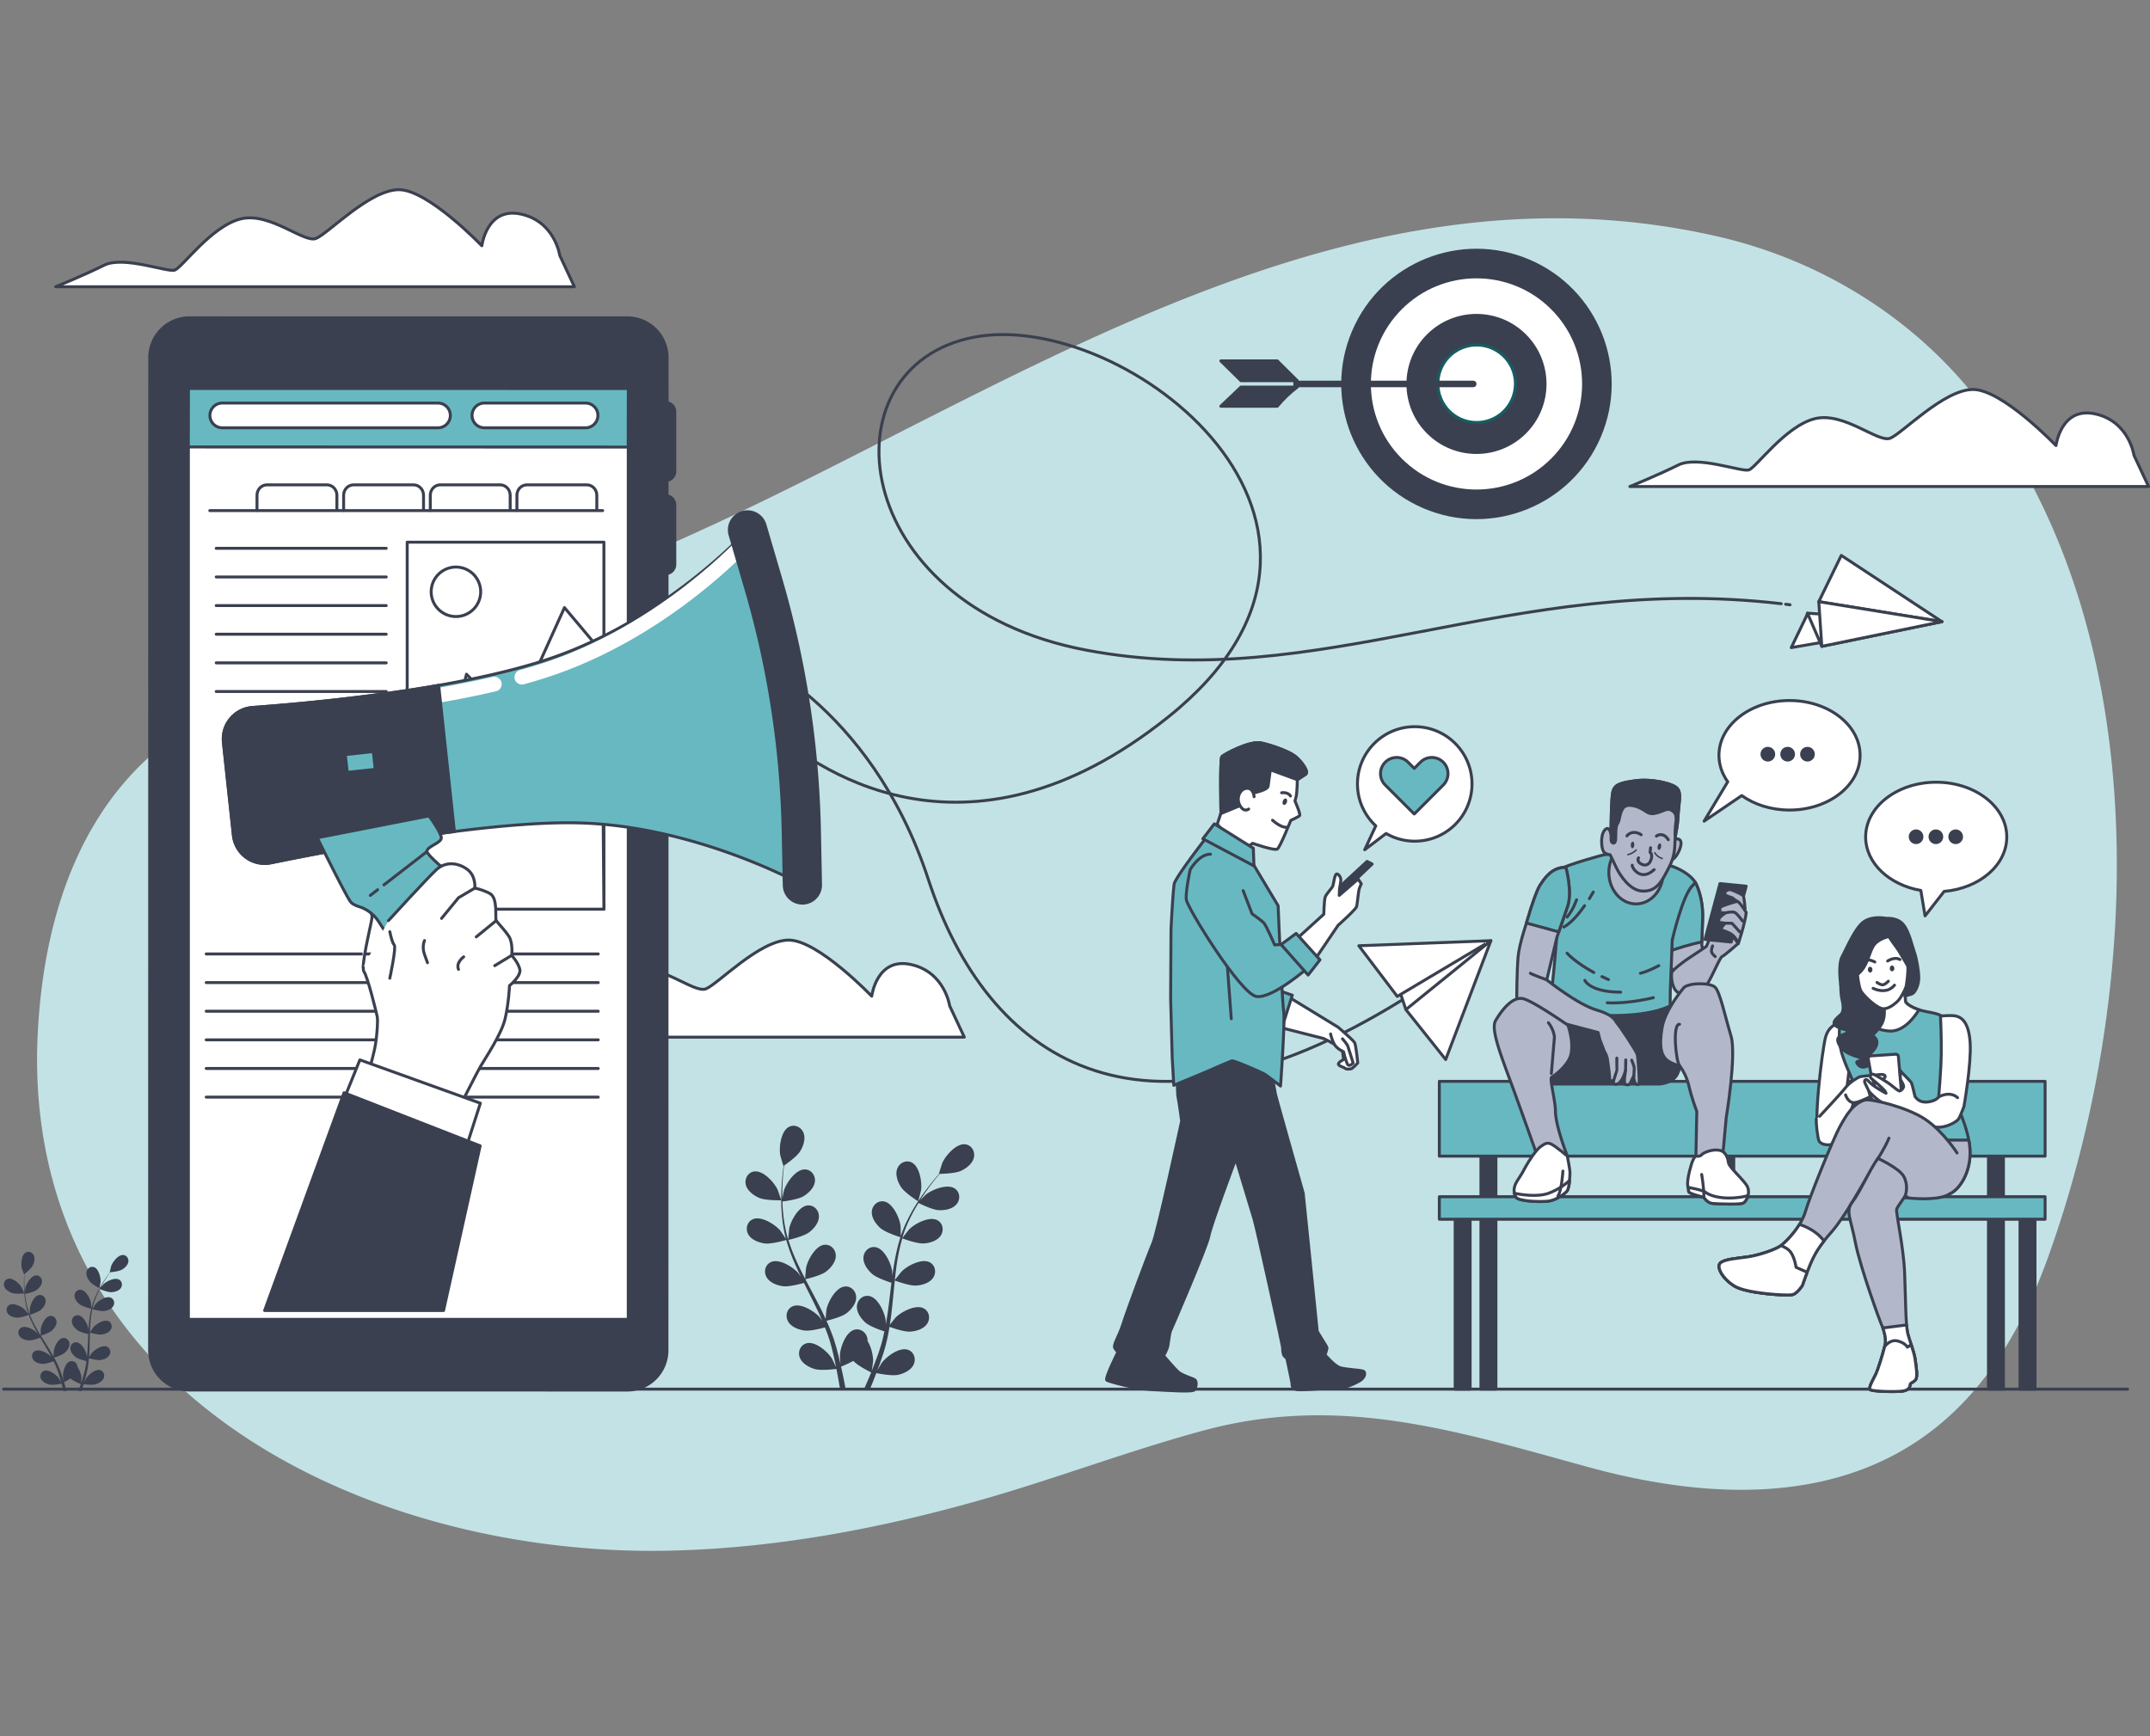 <?xml version="1.0" encoding="UTF-8"?>
<svg xmlns="http://www.w3.org/2000/svg" width="421" height="340" viewBox="0 0 421 340" fill="none">
  <rect x="0" y="0" width="421" height="340" fill="#808080" stroke="none"/>
  <g clip-path="url(#ozoyosn70a)">
    <path d="M153.11 96.312c57.365-28.237 116.36-65.17 182.993-50.056 20.663 4.682 39.465 16.402 52.173 33.429 33.984 45.541 31.221 115.29 12.76 166.556-2.411 6.689-5.417 13.176-9.291 19.154-18.738 28.925-50.323 30.29-80.78 21.924-25.78-7.077-48.618-14.356-75.242-7.164-14.749 3.984-29.041 9.465-43.738 13.633-20.004 5.678-40.633 9.534-61.464 9.922C75.4 304.744 12.438 276.623 7.553 215.066a96.581 96.581 0 0 1-.191-11.997c1.099-24.571 9.222-49.184 31.735-61.943 22.63-12.83 49.485-17.9 73.692-26.995 13.766-5.174 27.122-11.32 40.333-17.824l-.012.005z" fill="#C3E2E5"></path>
    <path d="M170.68 195.091s-10.499-10.973-16.223-10.973c-5.724 0-13.835 8.591-16.223 9.545-2.388.954-9.066-5.25-14.789-3.816-5.724 1.434-11.454 9.546-12.882 10.02-1.434.48-10.019-2.862-13.835-.954-3.816 1.908-9.476 4.215-9.476 4.215h101.571l-2.862-6.123s-.954-6.678-7.632-8.112c-6.677-1.434-7.631 6.204-7.631 6.204l-.018-.006zM94.334 48.123S83.835 37.149 78.111 37.149c-5.724 0-13.835 8.592-16.223 9.546-2.388.954-9.065-5.25-14.79-3.816-5.723 1.434-11.453 9.545-12.88 10.02-1.434.48-10.02-2.862-13.836-.955-3.816 1.908-9.476 4.215-9.476 4.215h101.571l-2.862-6.122s-.954-6.678-7.632-8.112c-6.677-1.434-7.631 6.204-7.631 6.204l-.018-.006zM402.58 87.252s-10.5-10.973-16.223-10.973c-5.724 0-13.836 8.591-16.223 9.545-2.388.954-9.066-5.25-14.79-3.816-5.724 1.434-11.453 9.546-12.881 10.02-1.428.474-10.02-2.862-13.836-.954-3.815 1.908-9.476 4.215-9.476 4.215h101.571l-2.861-6.123s-.954-6.678-7.632-8.112c-6.678-1.433-7.632 6.204-7.632 6.204l-.017-.006z" fill="#fff" stroke="#3A404F" stroke-width=".578" stroke-linecap="round" stroke-linejoin="round"></path>
    <path d="M130.336 94.104a1.794 1.794 0 0 1-1.792-1.792V80.645a1.795 1.795 0 0 1 3.591 0v11.667c0 .989-.804 1.792-1.799 1.792zM130.336 112.351a1.794 1.794 0 0 1-1.792-1.792V98.891a1.795 1.795 0 0 1 3.591 0v11.668c0 .988-.804 1.792-1.799 1.792zM130.331 137.478a1.794 1.794 0 0 1-1.793-1.792v-11.668a1.796 1.796 0 0 1 3.591 0v11.668c0 .988-.804 1.792-1.798 1.792z" fill="#3A404F" stroke="#3A404F" stroke-width=".578" stroke-linecap="round" stroke-linejoin="round"></path>
    <path d="m122.809 272.246-85.724-.011a7.789 7.789 0 0 1-7.788-7.794l.024-194.411a7.789 7.789 0 0 1 7.793-7.788l85.724.011a7.789 7.789 0 0 1 7.788 7.794l-.024 194.412a7.788 7.788 0 0 1-7.793 7.787z" fill="#3A404F" stroke="#3A404F" stroke-width=".578" stroke-linecap="round" stroke-linejoin="round"></path>
    <path d="M123.023 76.089H36.889V258.4h86.134V76.089z" fill="#fff" stroke="#3A404F" stroke-width=".578" stroke-linecap="round" stroke-linejoin="round"></path>
    <path d="m123.011 87.56-86.134-.018.023-11.459 86.134.012-.023 11.465z" fill="#68B8C1" stroke="#3A404F" stroke-width=".578" stroke-linecap="round" stroke-linejoin="round"></path>
    <path d="M114.657 83.784H94.855a2.422 2.422 0 1 1 0-4.845h19.802a2.422 2.422 0 1 1 0 4.845zM85.76 83.784H43.526a2.422 2.422 0 1 1 0-4.845H85.76a2.422 2.422 0 1 1 0 4.845zM118.253 106.187H79.736v71.871h38.517v-71.871z" fill="#fff" stroke="#3A404F" stroke-width=".578" stroke-linecap="round" stroke-linejoin="round"></path>
    <path d="m79.736 178.058 11.61-46.01 9.094 9.297 10.089-22.346 7.314 8.701.41 50.358H79.736zM94.037 116.816a4.845 4.845 0 1 0-9.527-1.769 4.845 4.845 0 0 0 9.527 1.769z" fill="#fff" stroke="#3A404F" stroke-width=".578" stroke-linecap="round" stroke-linejoin="round"></path>
    <path d="M41.08 100.001h76.936M50.325 100.037v-3.041c0-1.128.873-2.036 1.954-2.036h11.737c1.081 0 1.954.914 1.954 2.036v2.908M67.288 100.037v-3.041c0-1.128.873-2.036 1.954-2.036H80.98c1.081 0 1.954.914 1.954 2.036v2.908M84.257 100.037v-3.041c0-1.128.873-2.036 1.954-2.036h11.737c1.081 0 1.954.914 1.954 2.036v2.908M101.22 100.037v-3.041c0-1.128.873-2.036 1.955-2.036h11.736c1.081 0 1.954.914 1.954 2.036v2.908M42.34 107.39h33.285M42.34 112.999h33.285M42.34 118.607h33.285M42.34 124.214h33.285M42.34 129.823h33.285M42.34 135.431h33.285M83.864 186.834h33.279M83.864 192.443h33.279M83.864 198.051h33.279M83.864 203.659h33.279M83.864 209.267h33.279M83.864 214.875h33.279M40.38 186.834h33.28M40.38 192.443h33.28M40.38 198.051h33.28M40.38 203.659h33.28M40.38 209.267h33.28M40.38 214.875h33.28M.719 272.067h415.893" stroke="#3A404F" stroke-width=".578" stroke-linecap="round" stroke-linejoin="round"></path>
    <path d="M313.186 85.497c5.69-13.295-.476-28.685-13.771-34.376-13.295-5.69-28.685.475-34.375 13.77-5.69 13.296.475 28.686 13.77 34.376 13.295 5.69 28.686-.475 34.376-13.77z" fill="#3A404F" stroke="#3A404F" stroke-width=".578" stroke-linecap="round" stroke-linejoin="round"></path>
    <path d="M303.944 90.023c8.19-8.19 8.19-21.467 0-29.656-8.189-8.19-21.466-8.19-29.655 0-8.19 8.19-8.19 21.467 0 29.656 8.189 8.189 21.466 8.189 29.655 0z" fill="#fff" stroke="#3A404F" stroke-width=".578" stroke-linecap="round" stroke-linejoin="round"></path>
    <path d="M298.609 84.688c5.243-5.243 5.243-13.743 0-18.986-5.242-5.243-13.742-5.243-18.985 0-5.243 5.243-5.243 13.743 0 18.986 5.243 5.242 13.743 5.242 18.985 0z" fill="#3A404F" stroke="#3A404F" stroke-width=".578" stroke-linecap="round" stroke-linejoin="round"></path>
    <path d="M294.48 80.558a7.586 7.586 0 1 0-10.729-10.727 7.586 7.586 0 0 0 10.729 10.727z" fill="#fff" stroke="#175C61" stroke-width=".578" stroke-miterlimit="10"></path>
    <path d="M288.48 75.834h-35.221V74.56h35.221c.353 0 .636.284.636.636a.634.634 0 0 1-.636.636z" fill="#3A404F"></path>
    <path d="m250.131 70.682.196.225 3.683 3.648h-11.014l-3.943-3.873h11.078zM239.053 79.562l3.943-3.747h11.014c-1.434 1.076-2.735 2.348-3.908 3.747h-11.049z" fill="#3A404F" stroke="#3A404F" stroke-width=".578" stroke-linecap="round" stroke-linejoin="round"></path>
    <path d="M2.35 253.237c.716.248 2.399.086 2.405.086.017 0-.446-1.081-.486-1.145-.428-.745-1.7-1.942-2.642-1.74-.682.145-1.012.862-.81 1.498.208.647.925 1.087 1.532 1.301z" fill="#3A404F"></path>
    <path d="M24.06 245.807c-.966-.029-2.007 1.365-2.296 2.18-.023.069-.29 1.214-.272 1.214h.023a25.221 25.221 0 0 0-1.619 2.394c-.375.63-.763 1.324-1.104 2.092-.347.769-.67 1.602-.89 2.498 0 .012 0 .023-.006.029a31.648 31.648 0 0 0-.098-1.133c-.174-.844-1.012-2.376-1.972-2.48-.694-.076-1.231.503-1.231 1.173 0 .682.537 1.324 1.052 1.717.578.44 2.11.798 2.232.827a19.737 19.737 0 0 0-.434 2.665 35.707 35.707 0 0 0-.121 1.579c-.023-.243-.04-.463-.052-.492-.174-.844-1.012-2.376-1.972-2.474-.694-.075-1.231.503-1.231 1.173 0 .683.537 1.324 1.052 1.718.52.399 1.821.728 2.168.809-.012.202-.023.405-.029.607-.04.977-.08 1.949-.15 2.902-.023.336-.058.665-.093.995a6.542 6.542 0 0 0-.046-.428c-.173-.844-1.012-2.376-1.972-2.48-.693-.075-1.231.503-1.231 1.173 0 .683.538 1.324 1.052 1.718.498.381 1.694.693 2.105.792-.047.335-.093.676-.15 1-.047.22-.076.439-.133.653-.052.22-.105.434-.157.648-.115.41-.23.832-.352 1.225-.081.278-.168.538-.249.804.029-.335.064-.989.064-1.046-.03-.573-.3-1.486-.758-2.111a1.17 1.17 0 0 0-.034-.248c-.157-.648-.81-1.093-1.469-.862-.913.318-1.382 1.995-1.359 2.856 0 .052.076.602.128.949-.064-.197-.122-.394-.185-.596-.128-.405-.272-.804-.417-1.237-.08-.208-.161-.411-.242-.625-.076-.208-.185-.422-.272-.636-.22-.491-.469-.977-.735-1.457.353-.115 1.602-.531 2.088-.965.48-.428.971-1.11.913-1.792-.058-.665-.636-1.203-1.318-1.076-.948.174-1.665 1.764-1.775 2.619-.006.052-.017.677-.017 1.018-.162-.289-.318-.578-.486-.867-.491-.833-1.018-1.654-1.538-2.481-.162-.254-.318-.508-.474-.757.127-.041 1.625-.509 2.162-.989.48-.428.972-1.11.914-1.792-.058-.665-.636-1.203-1.318-1.075-.949.173-1.665 1.763-1.775 2.619-.006.063-.023.959-.012 1.191a35.419 35.419 0 0 1-.994-1.683 19.83 19.83 0 0 1-1.122-2.359c.058-.017 1.625-.503 2.18-.994.48-.428.971-1.11.913-1.792-.052-.665-.636-1.203-1.318-1.076-.948.174-1.665 1.764-1.775 2.619-.012.07-.023 1.029-.012 1.209a1.374 1.374 0 0 0-.063-.139c-.324-.85-.526-1.711-.682-2.527-.093-.474-.15-.931-.197-1.381.3-.058 1.671-.347 2.22-.741.526-.375 1.087-.994 1.11-1.676.018-.665-.497-1.266-1.19-1.214-.966.069-1.85 1.572-2.053 2.411-.012.046-.075.52-.11.867-.017-.203-.04-.411-.058-.607a27.506 27.506 0 0 1-.035-2.926c.266-.214 1.319-1.081 1.62-1.671.294-.572.508-1.387.207-2-.289-.601-1.023-.89-1.618-.526-.821.509-.92 2.249-.712 3.081.018.07.428 1.174.44 1.163 0 0 .011-.012.017-.012a29.295 29.295 0 0 0-.029 2.891c.035.734.099 1.526.237 2.359.14.832.324 1.699.636 2.572 0 .012.006.018.012.029a36.626 36.626 0 0 0-.705-.89c-.613-.607-2.151-1.422-3.013-.977-.618.318-.746 1.098-.381 1.659.37.573 1.18.804 1.82.85.724.052 2.204-.503 2.32-.543.3.826.676 1.647 1.104 2.463.242.462.503.925.769 1.381-.15-.19-.29-.358-.313-.381-.612-.607-2.15-1.422-3.012-.977-.618.318-.746 1.098-.381 1.659.37.572 1.179.809 1.82.85.654.046 1.92-.399 2.256-.52.104.173.208.352.312.526.503.838 1.006 1.671 1.48 2.503.168.295.318.59.474.885-.139-.168-.254-.312-.272-.33-.613-.607-2.15-1.422-3.012-.977-.619.318-.746 1.099-.382 1.659.37.573 1.18.81 1.822.85.624.041 1.798-.358 2.19-.497.151.307.296.613.429.914.086.208.179.404.254.618.075.214.15.422.226.63.127.405.266.821.381 1.22.081.278.156.538.231.804a24.56 24.56 0 0 0-.526-.908c-.514-.694-1.913-1.734-2.827-1.422-.659.22-.908.971-.63 1.578.283.619 1.04.977 1.67 1.116.695.156 2.175-.144 2.36-.185.121.44.237.873.34 1.278.018.064.03.116.047.179h.596c-.03-.11-.058-.214-.087-.329a43.958 43.958 0 0 0-.416-1.411c.11-.052.728-.359 1.271-.717.532.497 1.845 1.023 2.012 1.093a35.702 35.702 0 0 1-.462 1.364h.607c.139-.422.272-.873.41-1.335.186.023 1.689.214 2.371 0 .619-.191 1.347-.602 1.584-1.243.231-.625-.075-1.359-.746-1.527-.936-.237-2.249.902-2.711 1.636-.03.041-.266.544-.417.862.058-.202.116-.393.174-.601.116-.411.22-.821.33-1.261.046-.214.092-.433.144-.653.052-.214.081-.451.121-.682.087-.532.145-1.076.191-1.619.359.098 1.63.439 2.272.347.636-.093 1.423-.388 1.752-.989.324-.584.133-1.353-.509-1.625-.89-.375-2.364.555-2.925 1.209-.035.04-.387.555-.572.838.028-.329.052-.659.069-.994.046-.966.064-1.943.087-2.914.006-.301.017-.596.023-.896.127.034 1.636.474 2.353.37.636-.093 1.422-.388 1.752-.989.323-.584.133-1.353-.51-1.625-.89-.375-2.364.555-2.924 1.203-.041.052-.55.792-.665.983a36.35 36.35 0 0 1 .098-1.954c.07-.885.185-1.752.364-2.585.058.018 1.63.48 2.365.37.636-.092 1.422-.387 1.752-.988.323-.584.133-1.353-.51-1.625-.89-.376-2.364.555-2.925 1.208-.046.052-.59.85-.676 1.001.012-.052.017-.104.029-.151.196-.884.503-1.717.827-2.48.185-.445.387-.861.595-1.26.283.115 1.584.63 2.26.607.642-.023 1.458-.232 1.85-.787.382-.549.284-1.329-.323-1.671-.844-.474-2.41.29-3.041.879-.035.035-.347.393-.572.665.098-.179.19-.364.289-.532a27.156 27.156 0 0 1 1.584-2.457c.335-.029 1.7-.173 2.272-.503.56-.318 1.185-.879 1.278-1.555.086-.659-.365-1.307-1.058-1.33l-.018.023z" fill="#3A404F"></path>
    <path d="M19.475 252.318s.225-1.145.225-1.22c.052-.862-.347-2.556-1.243-2.908-.648-.255-1.318.161-1.497.803-.185.659.167 1.417.56 1.931.457.601 1.955 1.394 1.96 1.394h-.005zM148.629 234.603c1.261.549 4.342.479 4.342.479.035 0-.664-2.017-.722-2.139-.677-1.416-2.816-3.746-4.55-3.515-1.255.168-1.949 1.422-1.665 2.602.289 1.202 1.526 2.099 2.595 2.567v.006z" fill="#3A404F"></path>
    <path d="M149.693 243.524c1.307.191 4.053-.607 4.273-.671.433 1.538 1.006 3.082 1.665 4.614.376.873.786 1.746 1.208 2.613-.248-.37-.48-.694-.514-.734-1.024-1.185-3.706-2.874-5.319-2.186-1.162.492-1.504 1.885-.92 2.949.596 1.087 2.024 1.625 3.186 1.792 1.174.174 3.533-.462 4.157-.636.162.33.324.665.491.995.798 1.584 1.596 3.162 2.336 4.735.26.555.497 1.11.734 1.665-.225-.324-.416-.601-.445-.636-1.023-1.185-3.706-2.874-5.319-2.186-1.162.492-1.503 1.885-.919 2.949.595 1.087 2.023 1.625 3.186 1.792 1.121.162 3.301-.399 4.041-.607.225.578.457 1.151.647 1.717.122.394.272.758.37 1.157.11.393.22.78.324 1.168.179.751.37 1.52.526 2.26.116.509.214 1 .313 1.492-.255-.555-.769-1.631-.827-1.717-.833-1.33-3.226-3.4-4.926-2.966-1.226.312-1.775 1.636-1.359 2.775.428 1.162 1.758 1.908 2.874 2.255 1.231.376 3.96.034 4.301-.012.162.815.312 1.608.445 2.365.099.555.185 1.093.272 1.607h1.093a100.976 100.976 0 0 0-.896-4.411c.202-.081 1.37-.555 2.399-1.128.896.972 3.197 2.111 3.498 2.255a90.715 90.715 0 0 1-1.405 3.284h1.156c.093-.22.185-.433.278-.665.324-.78.647-1.624.977-2.486.329.07 3.029.619 4.29.336 1.139-.261 2.526-.902 3.035-2.036.503-1.104.052-2.468-1.145-2.867-1.665-.561-4.203 1.33-5.134 2.59-.057.075-.56.948-.867 1.503.133-.353.266-.699.399-1.064.266-.722.509-1.451.775-2.237.115-.382.231-.769.347-1.162.121-.388.208-.81.312-1.214.225-.949.41-1.926.572-2.909.636.232 2.897 1.018 4.07.937 1.168-.081 2.631-.509 3.308-1.549.664-1.018.427-2.434-.7-3.013-1.561-.803-4.354.677-5.469 1.787-.07.069-.775.954-1.157 1.445.093-.595.191-1.185.266-1.786.214-1.74.382-3.51.555-5.273.052-.538.11-1.075.168-1.619.225.087 2.897 1.081 4.209.989 1.168-.081 2.631-.509 3.307-1.55.665-1.017.428-2.434-.7-3.012-1.561-.804-4.353.677-5.469 1.787a44.788 44.788 0 0 0-1.341 1.694c.127-1.186.26-2.365.445-3.527a36.805 36.805 0 0 1 1.012-4.637c.104.041 2.885 1.093 4.232.994 1.168-.08 2.63-.508 3.307-1.549.659-1.018.428-2.434-.7-3.012-1.561-.804-4.353.676-5.469 1.786a45.178 45.178 0 0 0-1.359 1.717c.029-.086.041-.185.07-.271.479-1.579 1.144-3.041 1.838-4.389.399-.78.827-1.503 1.255-2.202.497.248 2.786 1.358 4.006 1.41 1.168.047 2.671-.219 3.458-1.179.769-.937.688-2.37-.364-3.07-1.463-.971-4.406.197-5.632 1.174-.069.052-.682.67-1.127 1.121.196-.312.399-.636.595-.931a46.732 46.732 0 0 1 2.14-2.925c.381-.48.734-.908 1.069-1.307.619-.011 3.099-.086 4.186-.595 1.058-.497 2.272-1.428 2.527-2.637.248-1.185-.48-2.422-1.735-2.555-1.746-.191-3.816 2.203-4.458 3.637-.057.121-.693 2.156-.664 2.156h.034a49.854 49.854 0 0 0-3.261 4.117c-.763 1.092-1.561 2.301-2.289 3.648-.728 1.347-1.428 2.804-1.954 4.4-.006.017-.012.034-.018.057.012-.514-.011-1.954-.028-2.064-.203-1.555-1.504-4.44-3.232-4.758-1.243-.231-2.296.746-2.394 1.954-.098 1.237.792 2.469 1.665 3.249.983.879 3.718 1.729 3.937 1.799-.485 1.52-.861 3.127-1.156 4.769a65.575 65.575 0 0 0-.434 2.845 21.55 21.55 0 0 0-.023-.896c-.202-1.555-1.503-4.44-3.232-4.758-1.243-.232-2.295.745-2.393 1.954-.104 1.237.792 2.468 1.665 3.249.885.792 3.203 1.567 3.816 1.763l-.139 1.099c-.208 1.763-.41 3.521-.665 5.238a44.62 44.62 0 0 1-.306 1.792 20.02 20.02 0 0 0-.023-.78c-.203-1.556-1.504-4.441-3.232-4.759-1.243-.231-2.296.746-2.394 1.955-.104 1.231.792 2.468 1.665 3.249.844.757 2.978 1.486 3.706 1.723-.127.607-.254 1.214-.404 1.792-.11.393-.191.781-.33 1.168-.127.387-.249.775-.37 1.156-.266.723-.532 1.475-.804 2.174-.185.492-.375.948-.56 1.417.092-.602.254-1.787.26-1.885.023-1.041-.347-2.735-1.081-3.926 0-.156 0-.306-.029-.457-.191-1.196-1.319-2.087-2.539-1.763-1.694.451-2.769 3.429-2.85 4.995 0 .093.058 1.099.104 1.735-.086-.37-.162-.729-.254-1.104-.179-.752-.376-1.492-.59-2.296-.116-.381-.231-.769-.353-1.162-.109-.387-.271-.786-.41-1.185a43.067 43.067 0 0 0-1.127-2.741c.659-.156 2.977-.751 3.914-1.462.931-.711 1.913-1.879 1.902-3.117-.012-1.214-.989-2.26-2.243-2.127-1.746.191-3.261 2.972-3.573 4.504a54.99 54.99 0 0 0-.168 1.844c-.249-.543-.497-1.093-.763-1.636-.781-1.573-1.619-3.134-2.446-4.701-.254-.479-.503-.959-.752-1.439.238-.052 3.013-.7 4.053-1.498.931-.711 1.914-1.879 1.903-3.116-.012-1.214-.989-2.261-2.244-2.128-1.746.191-3.261 2.966-3.573 4.504a50.089 50.089 0 0 0-.185 2.151 67.108 67.108 0 0 1-1.572-3.186 36.135 36.135 0 0 1-1.712-4.423c.11-.023 3.013-.682 4.082-1.503.931-.711 1.914-1.879 1.902-3.116-.006-1.214-.988-2.261-2.243-2.128-1.746.191-3.261 2.972-3.573 4.504a47.73 47.73 0 0 0-.185 2.186c-.029-.087-.064-.174-.093-.266-.468-1.579-.722-3.169-.89-4.672a30.526 30.526 0 0 1-.168-2.526c.555-.07 3.076-.405 4.123-1.035 1-.607 2.11-1.66 2.237-2.891.127-1.208-.734-2.359-1.994-2.359-1.758 0-3.568 2.596-4.048 4.082-.029.081-.202.936-.323 1.561 0-.37-.018-.752-.018-1.104 0-1.33.087-2.544.168-3.62.052-.613.11-1.162.173-1.676.509-.347 2.539-1.781 3.163-2.804.607-1.001 1.11-2.44.653-3.597-.445-1.127-1.734-1.757-2.856-1.173-1.561.803-1.971 3.943-1.711 5.492.023.133.613 2.18.636 2.163l.029-.024a40.38 40.38 0 0 0-.197 1.608 44.258 44.258 0 0 0-.248 3.625c-.035 1.33-.035 2.781.104 4.301.133 1.527.358 3.128.797 4.747 0 .017.012.035.018.058a50.436 50.436 0 0 0-1.162-1.706c-1.024-1.185-3.706-2.873-5.319-2.185-1.162.497-1.504 1.89-.92 2.948.596 1.087 2.024 1.625 3.186 1.793h-.006z" fill="#3A404F"></path>
    <path d="M179.786 235.279s.561-2.047.579-2.18c.213-1.549-.278-4.677-1.862-5.44-1.139-.55-2.411.109-2.827 1.254-.422 1.162.115 2.59.751 3.573.746 1.157 3.354 2.793 3.359 2.799v-.006z" fill="#3A404F"></path>
    <path d="m353.934 120.098-.249.659-2.931 6.082 29.503-5.087" fill="#fff"></path>
    <path d="m353.934 120.098-.249.659-2.931 6.082 29.503-5.087" stroke="#3A404F" stroke-width=".578" stroke-linecap="round" stroke-linejoin="round"></path>
    <path d="m356.732 126.585-2.798-6.487 26.323 1.654-23.525 4.833zM380.257 121.752l-19.709-12.974-4.406 9.06 24.115 3.914z" fill="#fff" stroke="#3A404F" stroke-width=".578" stroke-linecap="round" stroke-linejoin="round"></path>
    <path d="m380.257 121.752-23.525 4.833-.59-8.748 24.115 3.915z" fill="#fff" stroke="#3A404F" stroke-width=".578" stroke-linecap="round" stroke-linejoin="round"></path>
    <path d="M149.028 140.791s.203.225.596.624M150.873 142.613c7.562 6.972 37.725 30.006 77.907-2.209 46.617-37.366-8.476-80.133-38.142-74.351-29.665 5.781-24.658 52.393 21.959 61.256 46.114 8.765 83.185-15.269 136.191-9.072M349.655 118.341c.289.035.573.07.862.11" stroke="#3A404F" stroke-width=".578" stroke-linecap="round" stroke-linejoin="round"></path>
    <path d="m283.086 207.51-7.799-9.777 16.645-13.494-8.846 23.271zM275.287 197.733l-1.209-3.654 17.854-9.84-16.645 13.494z" fill="#fff" stroke="#3A404F" stroke-width=".578" stroke-linecap="round" stroke-linejoin="round"></path>
    <path d="m291.932 184.239-18.328 10.91-7.527-9.922 25.855-.988z" fill="#fff" stroke="#3A404F" stroke-width=".578" stroke-linecap="round" stroke-linejoin="round"></path>
    <path d="M144.825 127.58s25.514 9.747 36.979 44.72 40.905 55.59 92.685 23.595" stroke="#3A404F" stroke-width=".578" stroke-linecap="round" stroke-linejoin="round"></path>
    <path d="M70.254 170.179s2.602 8.533 2.602 9.401c0 .745-1.7 7.336-1.729 9.84" fill="#fff"></path>
    <path d="M70.254 170.179s2.602 8.533 2.602 9.401c0 .745-1.7 7.336-1.729 9.84" stroke="#3A404F" stroke-width=".578" stroke-linecap="round" stroke-linejoin="round"></path>
    <path d="m43.746 145.381 1.96 18.218a6.162 6.162 0 0 0 7.371 5.382c12.957-2.659 41.888-8.117 59.591-7.828 23.346.382 44.455 12.17 44.455 12.17l-.214-10.626a185.68 185.68 0 0 0-7.47-48.485l-3.059-10.43s-16.35 18.131-40.193 25.699c-17.946 5.701-44.646 8.193-56.746 9.077a6.166 6.166 0 0 0-5.684 6.811l-.011.012z" fill="#68B8C1" stroke="#3A404F" stroke-width=".578" stroke-linecap="round" stroke-linejoin="round"></path>
    <path d="m146.531 106.286-.156-.537s-16.351 18.131-40.194 25.699c-1.289.41-2.619.803-3.989 1.179M96.792 133.985c-4.047.943-8.291 1.764-12.546 2.481" stroke="#fff" stroke-width="2.891" stroke-linecap="round" stroke-linejoin="round"></path>
    <path d="M157.504 176.862a2.718 2.718 0 0 1-.312.017 3.555 3.555 0 0 1-3.625-3.48l-.214-10.627a182.052 182.052 0 0 0-7.331-47.553l-3.059-10.43a3.554 3.554 0 1 1 6.823-2.001l3.058 10.43a189.232 189.232 0 0 1 7.615 49.41l.213 10.626a3.552 3.552 0 0 1-3.168 3.602v.006zM85.888 134.234c-14.032 2.457-28.44 3.753-36.453 4.336a6.166 6.166 0 0 0-5.684 6.811l1.96 18.218a6.163 6.163 0 0 0 7.372 5.383c8.007-1.642 22.109-4.354 35.892-6.117l-3.076-28.636-.011.005z" fill="#3A404F" stroke="#3A404F" stroke-width=".578" stroke-linecap="round" stroke-linejoin="round"></path>
    <path d="M62.131 164.084s5.672 11.529 6.556 12.587c.336.399.954.688 1.596.885a7.134 7.134 0 0 1 3.81 2.867c4.047 6.14 14.408 21.808 14.934 22.375.653.7 2.26 1.301 3.15.624.891-.676 7.511-7.163 7.014-10.002-.497-2.833-1.37-1.971-2.845-3.162-1.19-.96-5.775-9.164-7.521-12.327a2.354 2.354 0 0 1 .092-2.416l1.544-2.348s-6.747-5.44-6.851-6.388c-.105-.954 2.711-1.642 2.798-2.614.087-.971-2.394-4.365-2.394-4.365l-21.883 4.279v.005z" fill="#68B8C1" stroke="#3A404F" stroke-width=".578" stroke-linecap="round" stroke-linejoin="round"></path>
    <path d="m86.252 169.629 4.949 1.822c.19.069.266.306.144.474l-.89 1.249-4.203-3.545z" fill="#3A404F" stroke="#3A404F" stroke-width=".578" stroke-linecap="round" stroke-linejoin="round"></path>
    <path d="m73.943 174.26-1.428 1.105M83.604 166.785l-8.424 6.521" stroke="#3A404F" stroke-width=".578" stroke-linecap="round" stroke-linejoin="round"></path>
    <path d="m73.103 147.194-5.484.589.375 3.489 5.484-.589-.374-3.489z" fill="#68B8C1" stroke="#3A404F" stroke-width=".578" stroke-linecap="round" stroke-linejoin="round"></path>
    <path d="M71.127 189.425c0 .417.035.723.139.868.723 1.011 2.457 8.1 2.602 8.822.144.723 0 3.619-.434 5.932s-2.168 8.245-2.168 8.245l17.651 5.642s4.198-8.389 5.21-10.129c1.011-1.734 4.052-6.221 4.775-9.256.723-3.036.867-6.51.867-6.51s2.313-1.879 2.024-3.18c-.289-1.301-1.59-2.746-1.59-2.746s.289-2.458-.578-3.764c-.868-1.301-2.168-2.602-2.457-3.036-.29-.433.433-4.486-1.301-5.353-1.735-.868-2.891-1.012-2.891-1.012s.289-2.457-1.59-3.764c-1.88-1.301-4.198-1.445-5.932.145s-9.4 9.984-9.4 9.984" fill="#fff"></path>
    <path d="M71.127 189.425c0 .417.035.723.139.868.723 1.011 2.457 8.1 2.602 8.822.144.723 0 3.619-.434 5.932s-2.168 8.245-2.168 8.245l17.651 5.642s4.198-8.389 5.21-10.129c1.011-1.734 4.052-6.221 4.775-9.256.723-3.036.867-6.51.867-6.51s2.313-1.879 2.024-3.18c-.289-1.301-1.59-2.746-1.59-2.746s.289-2.458-.578-3.764c-.868-1.301-2.168-2.602-2.457-3.036-.29-.433.433-4.486-1.301-5.353-1.735-.868-2.891-1.012-2.891-1.012s.289-2.457-1.59-3.764c-1.88-1.301-4.198-1.445-5.932.145s-9.4 9.984-9.4 9.984" stroke="#3A404F" stroke-width=".578" stroke-linecap="round" stroke-linejoin="round"></path>
    <path d="M76.33 182.476s.434 2.168.868 2.601c.434.434-.867 6.51-.867 6.51" fill="#fff"></path>
    <path d="M76.33 182.476s.434 2.168.868 2.601c.434.434-.867 6.51-.867 6.51" stroke="#3A404F" stroke-width=".578" stroke-linecap="round" stroke-linejoin="round"></path>
    <path d="m92.97 173.942-3.186 1.879-3.324 4.053" fill="#fff"></path>
    <path d="m92.97 173.942-3.186 1.879-3.324 4.053M97.162 180.308l-3.903 3.179M100.203 187.106l-3.33 2.024" stroke="#3A404F" stroke-width=".578" stroke-linecap="round" stroke-linejoin="round"></path>
    <path d="M83.13 184.21s-.578 1.157 0 2.747l.578 1.59" fill="#fff"></path>
    <path d="M83.13 184.21s-.578 1.157 0 2.747l.578 1.59" stroke="#3A404F" stroke-width=".578" stroke-linecap="round" stroke-linejoin="round"></path>
    <path d="M90.796 187.396s-1.59 1.156-1.012 2.457z" fill="#fff"></path>
    <path d="M90.796 187.396s-1.59 1.156-1.012 2.457" stroke="#3A404F" stroke-width=".578" stroke-linecap="round" stroke-linejoin="round"></path>
    <path d="m70.468 207.579 23.595 8.487-3.521 10.968-23.59-10.759 3.516-8.696z" fill="#fff" stroke="#3A404F" stroke-width=".578" stroke-linecap="round" stroke-linejoin="round"></path>
    <path d="m67.37 214.014 26.652 10.401-7.169 32.256H51.817l15.552-42.657z" fill="#3A404F" stroke="#3A404F" stroke-width=".578" stroke-linecap="round" stroke-linejoin="round"></path>
    <path d="M350.413 137.2c-7.632 0-13.818 4.804-13.818 10.725 0 1.884.624 3.648 1.722 5.186l-4.631 7.718 7.372-5.013c2.463 1.758 5.747 2.833 9.355 2.833 7.631 0 13.818-4.804 13.818-10.724 0-5.921-6.187-10.725-13.818-10.725z" fill="#fff" stroke="#3A404F" stroke-width=".578" stroke-linecap="round" stroke-linejoin="round"></path>
    <path d="M347.603 147.711a1.434 1.434 0 1 1-2.868 0 1.434 1.434 0 0 1 2.868 0zM351.482 147.711a1.434 1.434 0 1 1-2.868 0 1.434 1.434 0 0 1 2.868 0zM355.362 147.711a1.434 1.434 0 1 1-2.868 0 1.434 1.434 0 0 1 2.868 0z" fill="#3A404F"></path>
    <path d="M392.953 163.922c0-5.926-6.186-10.725-13.817-10.725-7.632 0-13.818 4.805-13.818 10.725 0 5.123 4.625 9.401 10.805 10.471l.833 4.983 3.729-4.793c6.903-.595 12.268-5.139 12.268-10.655v-.006z" fill="#fff" stroke="#3A404F" stroke-width=".578" stroke-linecap="round" stroke-linejoin="round"></path>
    <path d="M376.626 163.882a1.432 1.432 0 1 1-1.433-1.434c.792 0 1.433.642 1.433 1.434zM379.072 165.315a1.434 1.434 0 1 0 0-2.868 1.434 1.434 0 0 0 0 2.868zM384.385 163.882a1.433 1.433 0 1 1-2.866 0 1.433 1.433 0 0 1 2.866 0z" fill="#3A404F"></path>
    <path d="M277.021 142.327c-6.192 0-11.21 5.019-11.21 11.211 0 3.243 1.387 6.157 3.584 8.204l-2.168 4.683 4.192-3.186a11.155 11.155 0 0 0 5.608 1.509c6.192 0 11.21-5.018 11.21-11.21 0-6.192-5.018-11.211-11.21-11.211h-.006z" fill="#fff" stroke="#3A404F" stroke-width=".578" stroke-linecap="round" stroke-linejoin="round"></path>
    <path d="M282.606 149.282a3.155 3.155 0 0 0-4.469 0l-1.208 1.209-1.209-1.209a3.155 3.155 0 0 0-4.469 0 3.156 3.156 0 0 0 0 4.47l5.66 5.66.018-.018.017.018 5.66-5.66a3.156 3.156 0 0 0 0-4.47z" fill="#68B8C1" stroke="#3A404F" stroke-width=".578" stroke-linecap="round" stroke-linejoin="round"></path>
    <path d="M392.3 222.658h-2.931v49.403h2.931v-49.403zM292.92 222.658h-2.931v49.403h2.931v-49.403zM339.491 222.658h-2.931v15.564h2.931v-15.564z" fill="#3A404F" stroke="#3A404F" stroke-width=".578" stroke-linecap="round" stroke-linejoin="round"></path>
    <path d="M400.458 234.377H281.843v4.412h118.615v-4.412zM400.458 211.783H281.843v14.65h118.615v-14.65z" fill="#68B8C1" stroke="#3A404F" stroke-width=".578" stroke-linecap="round" stroke-linejoin="round"></path>
    <path d="M398.481 238.875h-2.932v33.193h2.932v-33.193zM287.873 238.875h-2.931v33.193h2.931v-33.193z" fill="#3A404F" stroke="#3A404F" stroke-width=".578" stroke-linecap="round" stroke-linejoin="round"></path>
    <path d="M360.259 200.353s-2.07.214-2.781 2.758c-.706 2.55-2.55 18.258-1.272 19.108 1.272.85 4.457-1.347 4.671-2.972.214-1.63 1.347-10.829 1.347-10.829s-.67-8.701-1.96-8.065h-.005z" fill="#fff" stroke="#3A404F" stroke-width=".578" stroke-linecap="round" stroke-linejoin="round"></path>
    <path d="M373.1 191.657s-.116 4.319.057 4.608c.174.289 1.284 1.341 4.088 1.868 2.798.526 3.966.757 4.434 3.561.469 2.798.29 12.43.584 12.841.289.41 3.44 6.597 3.504 11.031.058 4.435-2.278 7.47-3.851 8.17-1.578.699-3.677.815-4.203.815h-14.587s-.994-4.608-.231-8.401c.757-3.793 1.578-7.354 1.399-7.88-.179-.526-.584-4.203-1.168-5.776-.584-1.578-2.335-5.018-2.74-7.296-.411-2.278-.116-4.845-.116-4.845s4.903-.469 5.66-1.457c.758-.995-.289-4.73-.289-4.73l7.47-2.509h-.011z" fill="#68B8C1" stroke="#3A404F" stroke-width=".578" stroke-linecap="round" stroke-linejoin="round"></path>
    <path d="M364.751 199.526c.688.769 2.284 2.151 5.082 2.399 2.798.249 4.943-2.549 5.932-4.162-1.723-.55-2.463-1.267-2.608-1.498-.173-.289-.057-4.608-.057-4.608l-7.47 2.509s1.052 3.735.289 4.73c-.185.243-.619.451-1.168.636v-.006z" fill="#fff" stroke="#3A404F" stroke-width=".578" stroke-linecap="round" stroke-linejoin="round"></path>
    <path d="M360.438 192.883s0 1.752.231 2.74c.231.995.468 2.394-.173 3.036-.642.641-2.099 1.578-.931 2.335 1.168.758 2.451.527 2.156 1.168-.289.642-2.798.411-1.514 2.567 1.283 2.157 4.55 2.221 4.376 2.741-.173.526-1.636.115-.699 1.11.931.994 2.509 0 2.156-.526-.352-.526-.584-.873.116-1.579.699-.705 1.578-1.636 1.341-2.624-.231-.995-1.168-.758-.526-1.4.642-.641 1.694-1.751 1.925-3.151.232-1.399.116-2.624-1.052-3.619-1.168-.994-3.035-3.093-3.093-4.903 0 0-.526-2.098-.231-4.203 0 0-3.62 3.382-4.088 6.302l.006.006z" fill="#3A404F" stroke="#3A404F" stroke-width=".578" stroke-linecap="round" stroke-linejoin="round"></path>
    <path d="M366.006 181.736s-2.851 2.555-2.654 4.909c.196 2.358.393 6.579 1.179 7.66.787 1.081 3.065 3.203 4.227 3.261.965.046 2.104-.757 2.89-1.544.787-.786 1.723-2.995 1.92-3.486.197-.491.197-5.891 0-6.973-.197-1.081-3.336-3.532-4.515-3.827-1.18-.295-3.047 0-3.047 0z" fill="#fff" stroke="#3A404F" stroke-width=".578" stroke-linecap="round" stroke-linejoin="round"></path>
    <path d="M367.549 192.415s.821.624 1.301.433c.48-.19.914-.676.914-.676M366.78 193.571s2.602 1.347 4.192-.625M364.948 188.217c.867-.578 2.168.191 2.168.191M369.625 188.218s1.347-.914 2.411-.289" stroke="#3A404F" stroke-width=".578" stroke-linecap="round" stroke-linejoin="round"></path>
    <path d="M366.202 190.483c.249 0 .451-.258.451-.578 0-.319-.202-.578-.451-.578s-.451.259-.451.578c0 .32.202.578.451.578zM370.943 189.663c0 .318-.202.578-.451.578-.248 0-.451-.26-.451-.578 0-.318.203-.579.451-.579.249 0 .451.261.451.579z" fill="#3A404F"></path>
    <path d="M369.891 183.43s-2.278.41-3.151 1.983c-.873 1.572-1.052 3.793-2.862 5.307-1.81 1.515-3.44 2.157-3.44 2.157s-.584-3.966.289-5.545c.873-1.578 2.625-5.891 4.434-6.943 1.81-1.053 3.967-.527 4.319-.527.353 0 2.157-.115 3.267 1.284 1.11 1.399 1.694 4.203 2.099 5.307.41 1.111.873 3.62.873 5.077 0 1.457-.7 2.74-1.168 3.035-.469.289-1.579.468-1.579.468s.931-5.307.527-5.955c-.411-.641-1.457-2.625-2.336-3.792-.873-1.168-1.284-1.868-1.284-1.868l.012.012z" fill="#3A404F" stroke="#3A404F" stroke-width=".578" stroke-linecap="round" stroke-linejoin="round"></path>
    <path d="m365.832 207.406 1.11 6.158 2.781 1.919h2.729l-.717-8.545a.513.513 0 0 0-.543-.468l-4.886.329a.509.509 0 0 0-.468.602l-.006.005z" fill="#fff" stroke="#3A404F" stroke-width=".578" stroke-linecap="round" stroke-linejoin="round"></path>
    <path d="M356.31 218.622s4.151-4.417 5.036-5.567c.884-1.151 2.474-2.03 2.827-2.163.352-.133 3.399-.352 3.931-.439.532-.087 1.191.087 1.018.486-.179.399-.486.572-1.284.665-.798.092-1.092-.105-1.092-.105s.74 2.359.607 2.625-2.342 1.238-3.134 1.544c-.798.306-1.283.306-1.283.306s-1.018 3.666-1.677 4.949c-.665 1.284-1.677 3.007-2.648 3.227-.971.219-2.162-.087-2.428-.706-.266-.618-.573-3.139-.532-4.284" fill="#fff"></path>
    <path d="M356.31 218.622s4.151-4.417 5.036-5.567c.884-1.151 2.474-2.03 2.827-2.163.352-.133 3.399-.352 3.931-.439.532-.087 1.191.087 1.018.486-.179.399-.486.572-1.284.665-.798.092-1.092-.105-1.092-.105s.74 2.359.607 2.625-2.342 1.238-3.134 1.544c-.798.306-1.283.306-1.283.306s-1.018 3.666-1.677 4.949c-.665 1.284-1.677 3.007-2.648 3.227-.971.219-2.162-.087-2.428-.706-.266-.618-.573-3.139-.532-4.284" stroke="#3A404F" stroke-width=".578" stroke-linecap="round" stroke-linejoin="round"></path>
    <path d="M362.936 215.974c-1.151-.133-1.544-1.543-1.544-1.543" stroke="#3A404F" stroke-width=".578" stroke-linecap="round" stroke-linejoin="round"></path>
    <path d="M374.978 214.725s-.503-2.174-.659-2.578c-.15-.405-1.867-1.972-2.069-2.272l-.203-.301.099 1.867s.607.96.607 1.313-.353.757-.706.908c-.352.15-1.515-1.111-2.781-1.868-1.266-.757-2.63-1.717-2.879-1.364-.254.352-.254.607.353 1.063.607.457 2.07 1.822 2.272 2.07.202.255.301.555.301.555s-.908-.456-2.122-1.266c-1.214-.809-1.469-1.416-1.717-1.416-.249 0-.555.15-.203.861.353.705.706 1.469.706 1.469s.15 1.011.607 1.514c.456.503 2.226 2.07 3.636 2.631 1.417.555 6.724 2.579 8.794 2.833 2.07.254 4.093-1.064 4.446-1.515.353-.457 1.11-2.526 1.11-2.526s1.469-8.291 1.214-12.437c-.254-4.145-1.717-5.001-2.729-5.255-1.011-.254-3.081 0-3.081 0s.202 3.995.15 7.429c-.052 3.435-.503 8.389-.503 8.389s-.405.706-1.867.96c-1.463.255-2.273-.3-2.781-1.064h.005z" fill="#fff" stroke="#3A404F" stroke-width=".578" stroke-linecap="round" stroke-linejoin="round"></path>
    <path d="M379.633 214.83s2.122-1.266 3.688.15M365.982 213.766s1.162 1.312 2.377 2.069" stroke="#3A404F" stroke-width=".578" stroke-linecap="round" stroke-linejoin="round"></path>
    <path d="M362.889 226.145c-.757 3.792.232 8.4.232 8.4h14.586c.527 0 2.625-.115 4.204-.815 1.578-.699 3.908-3.735 3.85-8.169a13.832 13.832 0 0 0-.248-2.272h-22.04c-.185.902-.387 1.873-.584 2.856z" fill="#B2B8C9" stroke="#3A404F" stroke-width=".578" stroke-linecap="round" stroke-linejoin="round"></path>
    <path d="M383.217 225.809s-2.596-4.116-6.18-6.562c-3.585-2.44-10.673-4.059-11.748-3.816-2.359.538-3.816 3.053-5.036 5.262-1.22 2.214-5.799 13.424-6.713 16.552-.913 3.128-3.815 5.949-4.804 6.713-.995.763-4.348 1.908-6.562 2.214-2.215.306-4.579.457-5.342 1.22-.764.763.456 3.053 2.821 4.498 2.365 1.451 10.297 1.908 11.291 1.677.995-.232 1.984-1.833 1.984-1.833s.838-2.515 1.601-4.273c.763-1.752 1.602-3.353 4.117-6.18 2.515-2.822 6.099-9.384 7.169-11.136 1.069-1.751 1.908-3.278 1.908-3.278s4.654 7.626 6.18 7.782c1.526.151 6.233.445 8.002-.925" fill="#B2B8C9"></path>
    <path d="M383.217 225.809s-2.596-4.116-6.18-6.562c-3.585-2.44-10.673-4.059-11.748-3.816-2.359.538-3.816 3.053-5.036 5.262-1.22 2.214-5.799 13.424-6.713 16.552-.913 3.128-3.815 5.949-4.804 6.713-.995.763-4.348 1.908-6.562 2.214-2.215.306-4.579.457-5.342 1.22-.764.763.456 3.053 2.821 4.498 2.365 1.451 10.297 1.908 11.291 1.677.995-.232 1.984-1.833 1.984-1.833s.838-2.515 1.601-4.273c.763-1.752 1.602-3.353 4.117-6.18 2.515-2.822 6.099-9.384 7.169-11.136 1.069-1.751 1.908-3.278 1.908-3.278s4.654 7.626 6.18 7.782c1.526.151 6.233.445 8.002-.925" stroke="#3A404F" stroke-width=".578" stroke-linecap="round" stroke-linejoin="round"></path>
    <path d="M367.734 226.873s1.44-2.197 2.151-3.966" stroke="#3A404F" stroke-width=".578" stroke-linecap="round" stroke-linejoin="round"></path>
    <path d="M352.367 239.806c-1.238 2.012-2.92 3.608-3.625 4.157-.995.763-4.348 1.908-6.562 2.214-2.215.307-4.579.457-5.343 1.22-.763.764.457 3.053 2.822 4.498 2.364 1.452 10.297 1.908 11.291 1.677.995-.231 1.983-1.833 1.983-1.833s.839-2.515 1.602-4.272c.584-1.347 1.22-2.608 2.625-4.4-1.475-2.093-3.995-3.012-4.793-3.261z" fill="#fff" stroke="#3A404F" stroke-width=".578" stroke-linecap="round" stroke-linejoin="round"></path>
    <path d="M351.702 248.219s-.272-1.833-1.018-2.92c-.491-.711-1.381-1.127-1.942-1.336-.995.764-4.348 1.903-6.557 2.209-2.214.306-4.579.457-5.342 1.22-.763.763.457 3.053 2.822 4.498 2.364 1.451 10.297 1.908 11.291 1.677.995-.232 1.983-1.833 1.983-1.833s.411-1.232.919-2.567l-2.15-.954-.006.006z" fill="#fff" stroke="#3A404F" stroke-width=".578" stroke-linecap="round" stroke-linejoin="round"></path>
    <path d="M367.734 226.872s4.134 1.92 5.019 3.487c.884 1.561.543 3.191.341 3.735-.203.543-1.492 2.104-1.7 2.717-.208.613 1.359 7.267 1.561 12.563.202 5.296.202 10.257.613 11.818.405 1.561 1.22 3.533 1.428 4.955.202 1.428.543 3.394.133 4.006-.405.613-1.018.613-1.087.949-.069.341-.069 1.017-1.22 1.289s-6.383.133-6.655-.272c-.271-.405.746-2.174 1.157-2.989.404-.815 1.561-4.481 1.832-5.909.272-1.428-.612-3.602-.745-3.804-.133-.202-4.146-11.135-5.094-16.027-.948-4.891-1.971-6.163-.613-7.943 1.631-2.134 3.504-6.586 5.03-8.58v.005z" fill="#B2B8C9" stroke="#3A404F" stroke-width=".578" stroke-linecap="round" stroke-linejoin="round"></path>
    <path d="M373.568 261.192c-.099-.382-.174-.96-.232-1.7l-4.648.59c.289.798.659 2.151.468 3.145-.271 1.428-1.428 5.094-1.832 5.909-.405.815-1.428 2.578-1.157 2.989.272.405 5.499.543 6.655.272 1.156-.272 1.156-.948 1.22-1.29.069-.341.676-.341 1.087-.948.405-.613.069-2.578-.133-4.006-.203-1.428-1.018-3.394-1.428-4.955v-.006z" fill="#fff" stroke="#3A404F" stroke-width=".578" stroke-linecap="round" stroke-linejoin="round"></path>
    <path d="m374.238 263.36-.74.48s-.474-.885-1.971-1.22c-1.37-.312-2.336.913-2.486 1.122-.393 1.642-1.359 4.665-1.723 5.4-.405.815-1.428 2.578-1.156 2.989.271.404 5.498.543 6.654.271 1.157-.271 1.157-.948 1.22-1.289.07-.341.677-.341 1.087-.948.405-.613.069-2.579-.133-4.007-.116-.815-.434-1.804-.757-2.792l.005-.006z" fill="#fff" stroke="#3A404F" stroke-width=".578" stroke-linecap="round" stroke-linejoin="round"></path>
    <path d="M303.692 212.309h21.293s2.746-.173 3.521-2.058c.775-1.891 2.145-4.637 1.544-7.557-.601-2.919-3.007-5.7-3.007-5.7l-23.369-1.191s-2.474 1.486-2.989 5.949c-.514 4.463.087 8.586 3.007 10.557z" fill="#3A404F" stroke="#3A404F" stroke-width=".578" stroke-linecap="round" stroke-linejoin="round"></path>
    <path d="M331.969 172.826s1.59 2.781 1.428 7.152c-.156 4.371-.156 5.186-.156 5.186s.873 3.082.474 5.071c-.398 1.988-2.7 6.122-2.7 6.122l-3.896-7.076.318-5.169s1.289-8.314 4.532-11.286z" fill="#B2B8C9" stroke="#3A404F" stroke-width=".578" stroke-linecap="round" stroke-linejoin="round"></path>
    <path d="m327.437 184.112-.128 2.035c1.191-.411 3.66-1.22 5.921-1.654.04-1.058.092-2.549.167-4.515.156-4.371-1.428-7.152-1.428-7.152-3.243 2.972-4.532 11.286-4.532 11.286z" fill="#68B8C1" stroke="#3A404F" stroke-width=".578" stroke-linecap="round" stroke-linejoin="round"></path>
    <path d="M314.006 167.421s-6.915 1.827-9.06 3.018c-2.145 1.191-.318 9.06-.081 10.65.237 1.59-1.191 14.702-1.191 14.702s4.851 3.18 12.639 3.099c7.788-.081 10.73-1.908 10.73-1.908s0-3.336.081-4.533c.081-1.191.318-8.342.318-8.342s2.064-8.904 3.972-10.65l.555-.636s-1.445-2.683-6.845-3.804c-5.394-1.122-7.62-1.995-11.118-1.602v.006z" fill="#68B8C1" stroke="#3A404F" stroke-width=".578" stroke-linecap="round" stroke-linejoin="round"></path>
    <path d="M320.36 177.035c2.941 0 5.325-2.759 5.325-6.163 0-3.404-2.384-6.163-5.325-6.163-2.941 0-5.325 2.759-5.325 6.163 0 3.404 2.384 6.163 5.325 6.163zM306.611 169.889s1.353 4.77.318 7.713c-1.035 2.942-2.064 5.96-2.064 5.96l-1.989 8.349s5.961 4.77 9.696 5.88c3.735 1.11 3.654 2.226 4.134 2.7.474.474 3.735 5.406 3.897 6.042.156.636.474 5.105.358 5.573-.115.474-.41.295-.642.179-.231-.115-.462-1.22-.404-1.509.058-.289-.578 1.18-.752 1.469-.173.289-.757.231-.931.115-.173-.115-.173-.815-.115-1.283.058-.468.173-1.341.173-1.341s-.41 1.283-.699 1.688c-.289.41-.527.757-.873.873-.347.116-.989.058-.816-.411.174-.468-.699.116-.699-.584 0-.699-.347-3.376-.469-4.018-.115-.641-.583-1.399-.583-1.399l-.873-2.272-.347-1.399s-13.286-3.44-14.564-4.018c-1.284-.584-1.284-1.515-1.342-1.926-.057-.41.001-6.059.232-8.799.231-2.741 1.769-6.944 2.116-8.227.347-1.284 1.578-4.99 2.22-5.921.642-.931 2.139-3.538 5.024-3.446l-.006.012z" fill="#B2B8C9" stroke="#3A404F" stroke-width=".578" stroke-linecap="round" stroke-linejoin="round"></path>
    <path d="M302.876 191.905s-2.659-.96-3.208-1.289" stroke="#3A404F" stroke-width=".578" stroke-linecap="round" stroke-linejoin="round"></path>
    <path d="m315.897 211.892.699-2.272v-2.388" fill="#fff"></path>
    <path d="m315.897 211.892.699-2.272v-2.388" stroke="#3A404F" stroke-width=".578" stroke-linecap="round" stroke-linejoin="round"></path>
    <path d="M318.29 209.736s.058-1.226.058-2.157z" fill="#fff"></path>
    <path d="M318.29 209.736s.058-1.226.058-2.157" stroke="#3A404F" stroke-width=".578" stroke-linecap="round" stroke-linejoin="round"></path>
    <path d="M319.915 210.771s.121-1.324.063-1.735c-.057-.41-.468-1.399-.468-1.399" fill="#fff"></path>
    <path d="M319.915 210.771s.121-1.324.063-1.735c-.057-.41-.468-1.399-.468-1.399" stroke="#3A404F" stroke-width=".578" stroke-linecap="round" stroke-linejoin="round"></path>
    <path d="M307.039 200.804s-6.261-4.377-8.58-5.152c-2.318-.775-4.625 2.556-5.608 4.25-1.041 1.798 1.341 7.51 3.741 14.112a1331.469 1331.469 0 0 1 4.226 11.806l6.094.602s-2.336-5.897-2.336-8.84c0-2.041-1.289-6.632-.682-6.632 0 0 3.226-2.081 3.741-4.567.514-2.492-.602-5.579-.602-5.579h.006z" fill="#B2B8C9" stroke="#3A404F" stroke-width=".578" stroke-linecap="round" stroke-linejoin="round"></path>
    <path d="m303.778 210.25.602-7.128s-.07-1.411-1.18-2.822" stroke="#3A404F" stroke-width=".578" stroke-linecap="round" stroke-linejoin="round"></path>
    <path d="M340.37 184.783s-2.642 2.324-3.157 2.555c-.52.226-2.347 4.938-3.191 5.741-1.885 1.804-5.204 1.584-5.649 1.168-1.179-1.098-1.098-3.295-1.023-3.769.081-.469 2.59-2.342 3.22-2.735.63-.393 3.562-2.382 3.562-2.382l.815-1.931 3.625-1.116 1.798 2.469z" fill="#B2B8C9" stroke="#3A404F" stroke-width=".578" stroke-linecap="round" stroke-linejoin="round"></path>
    <path d="m339 184.5-5.134-.509 2.925-10.939 5.134.509L339 184.5z" fill="#3A404F" stroke="#3A404F" stroke-width=".578" stroke-linecap="round" stroke-linejoin="round"></path>
    <path d="M335.346 185.257s-.289.746-.203 1.162c.087.417.717.925.717.925" fill="#B2B8C9"></path>
    <path d="M335.346 185.257s-.289.746-.203 1.162c.087.417.717.925.717.925" stroke="#3A404F" stroke-width=".578" stroke-linecap="round" stroke-linejoin="round"></path>
    <path d="M341.717 178.007s-.173-2.186-.353-2.533c-.179-.347-2.26-1.191-2.572-1.249-.307-.052-1.087.29-1.093.764-.006.474 1.451.815 1.451.815l.989.728-.099 1.018 1.047 1.301.624-.844h.006z" fill="#B2B8C9" stroke="#3A404F" stroke-width=".578" stroke-linecap="round" stroke-linejoin="round"></path>
    <path d="M341.919 178.683s-1.364-2.232-1.775-2.145c-.416.087-2.937.838-3.22 1.11-.283.272-.11 1.099-.11 1.099l1.087.034s-1.312.804-1.33 1.359l-.017.555s.798-.017 1.099.11c.294.133-.856.804-.538 1.26.133.191 1.411.474 2.058 1.001.902.734 1.214 1.728 1.214 1.728s1.336-3.989 1.55-6.105l-.018-.006z" fill="#B2B8C9" stroke="#3A404F" stroke-width=".578" stroke-linecap="round" stroke-linejoin="round"></path>
    <path d="M337.895 178.776s1.186-.271 1.712-.104c.526.168 1.613 1.717 1.613 1.717" fill="#B2B8C9"></path>
    <path d="M337.895 178.776s1.186-.271 1.712-.104c.526.168 1.613 1.717 1.613 1.717" stroke="#3A404F" stroke-width=".578" stroke-linecap="round" stroke-linejoin="round"></path>
    <path d="m337.641 180.8 1.509.029 1.538 1.699" fill="#B2B8C9"></path>
    <path d="m337.641 180.8 1.509.029 1.538 1.699" stroke="#3A404F" stroke-width=".578" stroke-linecap="round" stroke-linejoin="round"></path>
    <path d="M329.772 193.374s-3.711 4.296-4.313 7.898c-.601 3.608-.173 5.151.688 6.094.856.942 2.747 1.376 2.747 1.376s1.306 1.63 1.821 3.949c.514 2.318 1.543 4.978 1.543 4.978l-.173 8.759.087 1.376 5.151-1.29.688-7.556s2.058-12.361.943-16.056c-1.116-3.694-2.145-8.585-3.094-9.528-.948-.942-4.891-.942-6.093 0h.005z" fill="#B2B8C9" stroke="#3A404F" stroke-width=".578" stroke-linecap="round" stroke-linejoin="round"></path>
    <path d="M313.682 191.27c.405.191.827.387 1.272.578M306.854 186.679s1.498 1.752 5.244 3.787M310.329 192.004s1 2.313 7.019 2.313M324.818 189.125s-1.989 1.104-3.608 1.492M323.754 195.397s-4.863 1.238-9.025 1.001M328.894 208.747c-.735-.867-1.452-8.291-.018-8.14" stroke="#3A404F" stroke-width=".578" stroke-linecap="round" stroke-linejoin="round"></path>
    <path d="M305.224 182.51c.393-1.139 1.046-3.041 1.705-4.914 1.035-2.943-.318-7.713-.318-7.713-2.885-.086-4.382 2.515-5.024 3.446-.642.931-1.873 4.637-2.22 5.921-.093.335-.266.873-.474 1.532l6.325 1.723.006.005z" fill="#68B8C1" stroke="#3A404F" stroke-width=".578" stroke-linecap="round" stroke-linejoin="round"></path>
    <path d="M306.912 226.428s-2.232-1.891-3.093-2.319c-.856-.428-1.284-.15-2.139.451-.856.601-2.325 2.81-2.926 3.926s-.775 1.457-1.63 2.746c-.856 1.289-.775 2.492-.26 3.261.514.775 4.55.942 6.18.775 1.63-.168 3.261-1.376 3.775-1.978.515-.601.602-3.174.602-3.694s-.515-3.174-.515-3.174l.006.006z" fill="#fff" stroke="#3A404F" stroke-width=".578" stroke-linecap="round" stroke-linejoin="round"></path>
    <path d="M306.825 233.29c.284-.329.434-1.243.515-2.087-.63.573-2.111 1.781-4.134 2.509-2.157.775-5.4.255-6.66 0 .063.289.173.55.323.775.515.775 4.55.942 6.181.775 1.63-.168 3.261-1.376 3.775-1.978v.006z" fill="#fff" stroke="#3A404F" stroke-width=".578" stroke-linecap="round" stroke-linejoin="round"></path>
    <path d="M306.039 229.359s-.22 3.816-.983 4.903" stroke="#3A404F" stroke-width=".578" stroke-linecap="round" stroke-linejoin="round"></path>
    <path d="M338.439 227.629s-.174-1.977-1.63-2.318c-1.457-.341-3.261.428-3.608.856-.341.427-1.116.26-1.116.26s-.428.087-.942 1.804c-.515 1.717-.856 3.521-.602 4.29.26.774-.173.861.602 1.202.774.341 2.491.775 2.491.775s.688 1.116 1.718 1.202c1.029.087 5.411.261 6.007-.086.601-.341 1.376-1.804.855-3.093-.52-1.29-3.775-3.949-3.775-4.892z" fill="#fff" stroke="#3A404F" stroke-width=".578" stroke-linecap="round" stroke-linejoin="round"></path>
    <path d="M339.642 234.602c-3.053.22-5.013-.544-5.666-1.093-.451-.376-2.319-.757-3.423-.954.231.74-.168.827.59 1.168.774.341 2.491.775 2.491.775s.688 1.116 1.718 1.202c1.029.087 5.411.261 6.007-.086.347-.197.745-.764.925-1.452-.584.18-1.434.347-2.642.434v.006z" fill="#fff" stroke="#3A404F" stroke-width=".578" stroke-linecap="round" stroke-linejoin="round"></path>
    <path d="M333.212 230.023s.515 3.064.422 4.475M310.288 177.382c-1.104 1.567-2.607 3.394-4.081 4.186M311.988 174.7s-.289.526-.774 1.301M308.716 176.226s-.653 1.96-1.85 3.377" stroke="#3A404F" stroke-width=".578" stroke-linecap="round" stroke-linejoin="round"></path>
    <path d="M327.789 164.403s1.22-.457 1.365.56c.144 1.012-.862 2.851-1.509 3.278-.648.428-.758-.08-.758-.08l.908-3.753-.006-.005z" fill="#B2B8C9" stroke="#3A404F" stroke-width=".578" stroke-linecap="round" stroke-linejoin="round"></path>
    <path d="M315.463 163.437s-.318-1.89-1.226-.879c-.908 1.006-.647 3.516-.283 4.152.364.636 1.33.693 1.33.693s.289.544 1.116 2.33c.826 1.787 2.757 4.585 5.035 4.77 2.278.185 3.521-1.029 4.77-3.469.752-1.468 1.694-2.885 1.758-5.608.063-2.723.439-2.509.601-5.354.156-2.844.728-4.625-.116-5.637-.844-1.012-5.076-1.948-8.181-1.526-3.104.422-4.087.78-4.446 2.185-.352 1.4-.364 8.349-.364 8.349l.006-.006z" fill="#B2B8C9" stroke="#3A404F" stroke-width=".578" stroke-linecap="round" stroke-linejoin="round"></path>
    <path d="M321.366 163.489c-.659-.463-1.879-.844-2.793.22M324.343 163.761c.162-.197 1.394-.827 2.33.705" stroke="#3A404F" stroke-width=".578" stroke-linecap="round" stroke-linejoin="round"></path>
    <path d="M320.383 166.473s-.636.711-1.619.907M324.025 167.016s.388.769 1.452 1.133" stroke="#3A404F" stroke-width=".289" stroke-linecap="round" stroke-linejoin="round"></path>
    <path d="M328.061 163.882c.139-1.254.387-1.653.503-3.81.156-2.844.728-4.625-.116-5.637-.844-1.012-5.076-1.948-8.181-1.526-3.104.422-4.087.78-4.446 2.185-.306 1.197-.358 6.447-.364 7.944l.052.133s-.11 1.243.023 1.619c.133.376.659.555.798-.116.139-.676-.087-2.682.405-3.359.486-.67.347-2.035 1.116-3.07.774-1.035 2.873-.329 3.989.393 1.116.717 1.359.908 2.694.55 1.336-.359 1.972-1.07 2.955-.382.983.694.711 1.688.595 2.931-.098 1.11-.11 1.509-.029 2.151l.006-.006z" fill="#3A404F" stroke="#3A404F" stroke-width=".578" stroke-linecap="round" stroke-linejoin="round"></path>
    <path d="m323.21 166.033-.11.891s.567.323.197 1.445c-.37 1.122-1.243 1.289-2.053.775-.809-.515-.398-1.133-.398-1.133" fill="#B2B8C9"></path>
    <path d="m323.21 166.033-.11.891s.567.323.197 1.445c-.37 1.122-1.243 1.289-2.053.775-.809-.515-.398-1.133-.398-1.133" stroke="#3A404F" stroke-width=".578" stroke-linecap="round" stroke-linejoin="round"></path>
    <path d="M320.019 165.506c-.023.359-.191.642-.382.631-.191-.012-.324-.313-.306-.671.023-.358.191-.642.381-.63.191.011.324.312.307.67zM325.268 165.883c-.069.352-.283.607-.468.572-.185-.04-.277-.353-.208-.711.069-.353.283-.607.468-.572.185.04.278.352.208.711z" fill="#3A404F"></path>
    <path d="M319.608 169.444c-.069.532 1.706 3.301 4.296.879" stroke="#3A404F" stroke-width=".578" stroke-linecap="round" stroke-linejoin="round"></path>
    <path d="M265.238 204.186c-.295-.52-3.209-3.001-3.209-3.001l-11.91-7.279.717 7.366 8.349 2.122 1 .503 2.631 1.474.277 2.139s-1.145.567-1 .954c.144.388 1 .503 1.33.787.243.208.803.133 1.087.075.046.011.098.011.173-.041.434-.289 1.185-1.104 1.185-1.104s-.335-3.481-.63-4.007v.012z" fill="#fff" stroke="#3A404F" stroke-width=".578" stroke-linecap="round" stroke-linejoin="round"></path>
    <path d="m253.051 194.912-2.325 7.291-2.399-1.567 1.792-6.736 2.932 1.012z" fill="#68B8C1" stroke="#3A404F" stroke-width=".578" stroke-linecap="round" stroke-linejoin="round"></path>
    <path d="M262.879 203.452s.885 1.011 1.029 1.399c.145.387 1.053 3.341 1.053 3.341s-.798.914-1.151.151c-.353-.769-.728-2.365-.728-2.365s-1.278-.52-1.804-1.463c-.526-.942-.729-2.017-.729-2.017" fill="#fff"></path>
    <path d="M262.879 203.452s.885 1.011 1.029 1.399c.145.387 1.053 3.341 1.053 3.341s-.798.914-1.151.151c-.353-.769-.728-2.365-.728-2.365s-1.278-.52-1.804-1.463c-.526-.942-.729-2.017-.729-2.017" stroke="#3A404F" stroke-width=".578" stroke-linecap="round" stroke-linejoin="round"></path>
    <path d="M230.537 211.552s0 2.775.156 3.394c.156.618.694 4.625.694 4.625s-4.7 21.745-5.625 23.907c-.926 2.156-5.013 13.107-5.857 15.807-.85 2.7-2.082 4.162-1.544 4.856l.538.694s-2.619 5.169-2.157 5.475c.463.307 5.632 1.694 8.869 1.85 3.238.156 8.019.538 8.326 0 .306-.537.462-1.619 0-1.925-.463-.306-2.469-.85-3.238-1.544-.769-.693-2.856-3.162-2.856-3.162s.694-1.156.85-2.006c.156-.85.306-2.469.537-2.932.232-.462 7.17-16.581 7.482-18.507.306-1.925 5.273-15.147 5.273-15.147s2.966 9.759 3.584 11.84c.619 2.082 5.579 24.746 5.579 25.133 0 .387.076 1.388.307 1.619l.538.538s1 4.625 1 4.856c0 .231-.075 1.081 1 1.232 1.081.156 7.557-.388 8.557-.388s2.931-.85 3.781-1.387c.85-.538 1.231-1.619.538-1.851-.694-.231-3.469-.306-4.55-.693-1.082-.388-2.857-2.469-2.857-2.469s.388-1.156.388-1.388c0-.231-1.925-3.081-1.925-3.312 0-.232-2.741-26.977-2.741-26.977s-5.446-19.218-5.446-19.45c0-.231-.769-3.931-.769-3.931s-4.625-4.244-6.788-4.319c-2.162-.075.388-1-5.244.619-5.631 1.619-6.4 4.937-6.4 4.937v.006z" fill="#3A404F" stroke="#3A404F" stroke-width=".578" stroke-linecap="round" stroke-linejoin="round"></path>
    <path d="M236.856 163.201s-6.706 8.562-6.937 9.95c-.232 1.387-.619 8.562-.619 8.944 0 .387-.075 13.494-.075 13.494l.312 11.569.306 5.4s6.013-2.469 7.557-3.162a136.28 136.28 0 0 1 3.781-1.619c.387-.156 5.863 2.237 6.475 2.619.619.387 3.088 2.312 3.088 2.312s.925-12.725.613-14.731c-.313-2.006-1.082-20.588-1.082-20.588l-5.4-9.02-8.019-5.168z" fill="#68B8C1" stroke="#3A404F" stroke-width=".578" stroke-linecap="round" stroke-linejoin="round"></path>
    <path d="m240.25 188.107.85 11.413" stroke="#3A404F" stroke-width=".578" stroke-linecap="round" stroke-linejoin="round"></path>
    <path d="M254.034 152.695s-.024 2.539-.243 3.36l-.22.821s1.168 2.642.913 2.879c-.248.237-1.734.925-1.734.925s-2.081 5.232-2.631 5.608c-.549.376-4.845-1.122-4.845-1.122l-2.341 1.689-4.573-5.452.722-2.197s-.225-10.592.18-11.02c.404-.428 5.434-3.18 7.712-2.677 2.278.509 5.394 1.648 6.609 2.584 1.214.937 2.809 3.082 2.064 3.55-.746.468-1.619 1.052-1.619 1.052h.006z" fill="#fff" stroke="#3A404F" stroke-width=".578" stroke-linecap="round" stroke-linejoin="round"></path>
    <path d="M249.177 160.646s1.665 1.514 2.729 1.364" stroke="#3A404F" stroke-width=".578" stroke-linecap="round" stroke-linejoin="round"></path>
    <path d="M255.647 151.649c.745-.469-.85-2.613-2.065-3.55-1.214-.937-4.33-2.081-6.608-2.584-2.278-.509-7.314 2.249-7.712 2.676-.405.428-.18 11.02-.18 11.02l-.046.145 3.775-1.567.717-1.954 1.92-.526s2.746-.555 2.867-1.33c.122-.775.434-3.209.434-3.209l5.284 1.937s.873-.584 1.619-1.052l-.005-.006z" fill="#3A404F" stroke="#3A404F" stroke-width=".578" stroke-linecap="round" stroke-linejoin="round"></path>
    <path d="M245.569 156.037s-.098-1.734-1.445-1.642c-1.353.098-2.145 1.949-1.313 3.388.833 1.44 1.7.665 1.7.665" fill="#fff"></path>
    <path d="M245.569 156.037s-.098-1.734-1.445-1.642c-1.353.098-2.145 1.949-1.313 3.388.833 1.44 1.7.665 1.7.665" stroke="#3A404F" stroke-width=".578" stroke-linecap="round" stroke-linejoin="round"></path>
    <path d="M251.987 157.165c-.127.341-.405.549-.625.468-.219-.081-.294-.422-.173-.763.127-.341.405-.549.624-.468.22.081.295.422.174.763z" fill="#3A404F"></path>
    <path d="M250.958 155.268s1.225-.208 1.74.636" stroke="#3A404F" stroke-width=".578" stroke-linecap="round" stroke-linejoin="round"></path>
    <path d="m237.781 161.35 7.638 4.781.121 3.458-10.008-5.308 2.249-2.931z" fill="#68B8C1" stroke="#3A404F" stroke-width=".578" stroke-linecap="round" stroke-linejoin="round"></path>
    <path d="m243.424 174.434 1.746 4.539s1.746 1.22 2.272 1.746c.527.526 2.151 4.342 2.151 4.342l3.157-.208 3.683 4.417s-7.268 6.412-10.413 5.891c-3.145-.526-13.552-17.402-13.725-18.969-.174-1.573.757-5.869.757-5.869s1.706-3.029 3.972-3.029" fill="#68B8C1"></path>
    <path d="m243.424 174.434 1.746 4.539s1.746 1.22 2.272 1.746c.527.526 2.151 4.342 2.151 4.342l3.157-.208 3.683 4.417s-7.268 6.412-10.413 5.891c-3.145-.526-13.552-17.402-13.725-18.969-.174-1.573.757-5.869.757-5.869s1.706-3.029 3.972-3.029" stroke="#3A404F" stroke-width=".578" stroke-linecap="round" stroke-linejoin="round"></path>
    <path d="m261.602 174.335 6.093-5.625.989.515-6.452 6.134-.63-1.024z" fill="#3A404F" stroke="#3A404F" stroke-width=".578" stroke-linecap="round" stroke-linejoin="round"></path>
    <path d="m254.022 183.771 5.198-4.723s.063-2.608.254-3.29c.185-.682 1.37-1.798 1.526-2.266.156-.469.347-2.388.781-2.324.433.063.746.682.775 1.086.029.405-.249 1.741-.249 1.741l-.064 1.364 3.701-3.191.618.931s-.248.497-.404.959c-.157.469-.376 2.92-.503 3.475-.128.555-3.637 3.689-3.637 3.689l-4.331 6.4-3.659-3.851h-.006z" fill="#fff" stroke="#3A404F" stroke-width=".578" stroke-linecap="round" stroke-linejoin="round"></path>
    <path d="m250.854 184.997 5.296 5.967 2.318-2.978-4.666-5.174-2.948 2.185z" fill="#68B8C1" stroke="#3A404F" stroke-width=".578" stroke-linecap="round" stroke-linejoin="round"></path>
  </g>
  <defs>
    <clipPath id="ozoyosn70a">
      <path fill="#fff" transform="translate(.43 36.86)" d="M0 0h420.57v266.878H0z"></path>
    </clipPath>
  </defs>
</svg>
